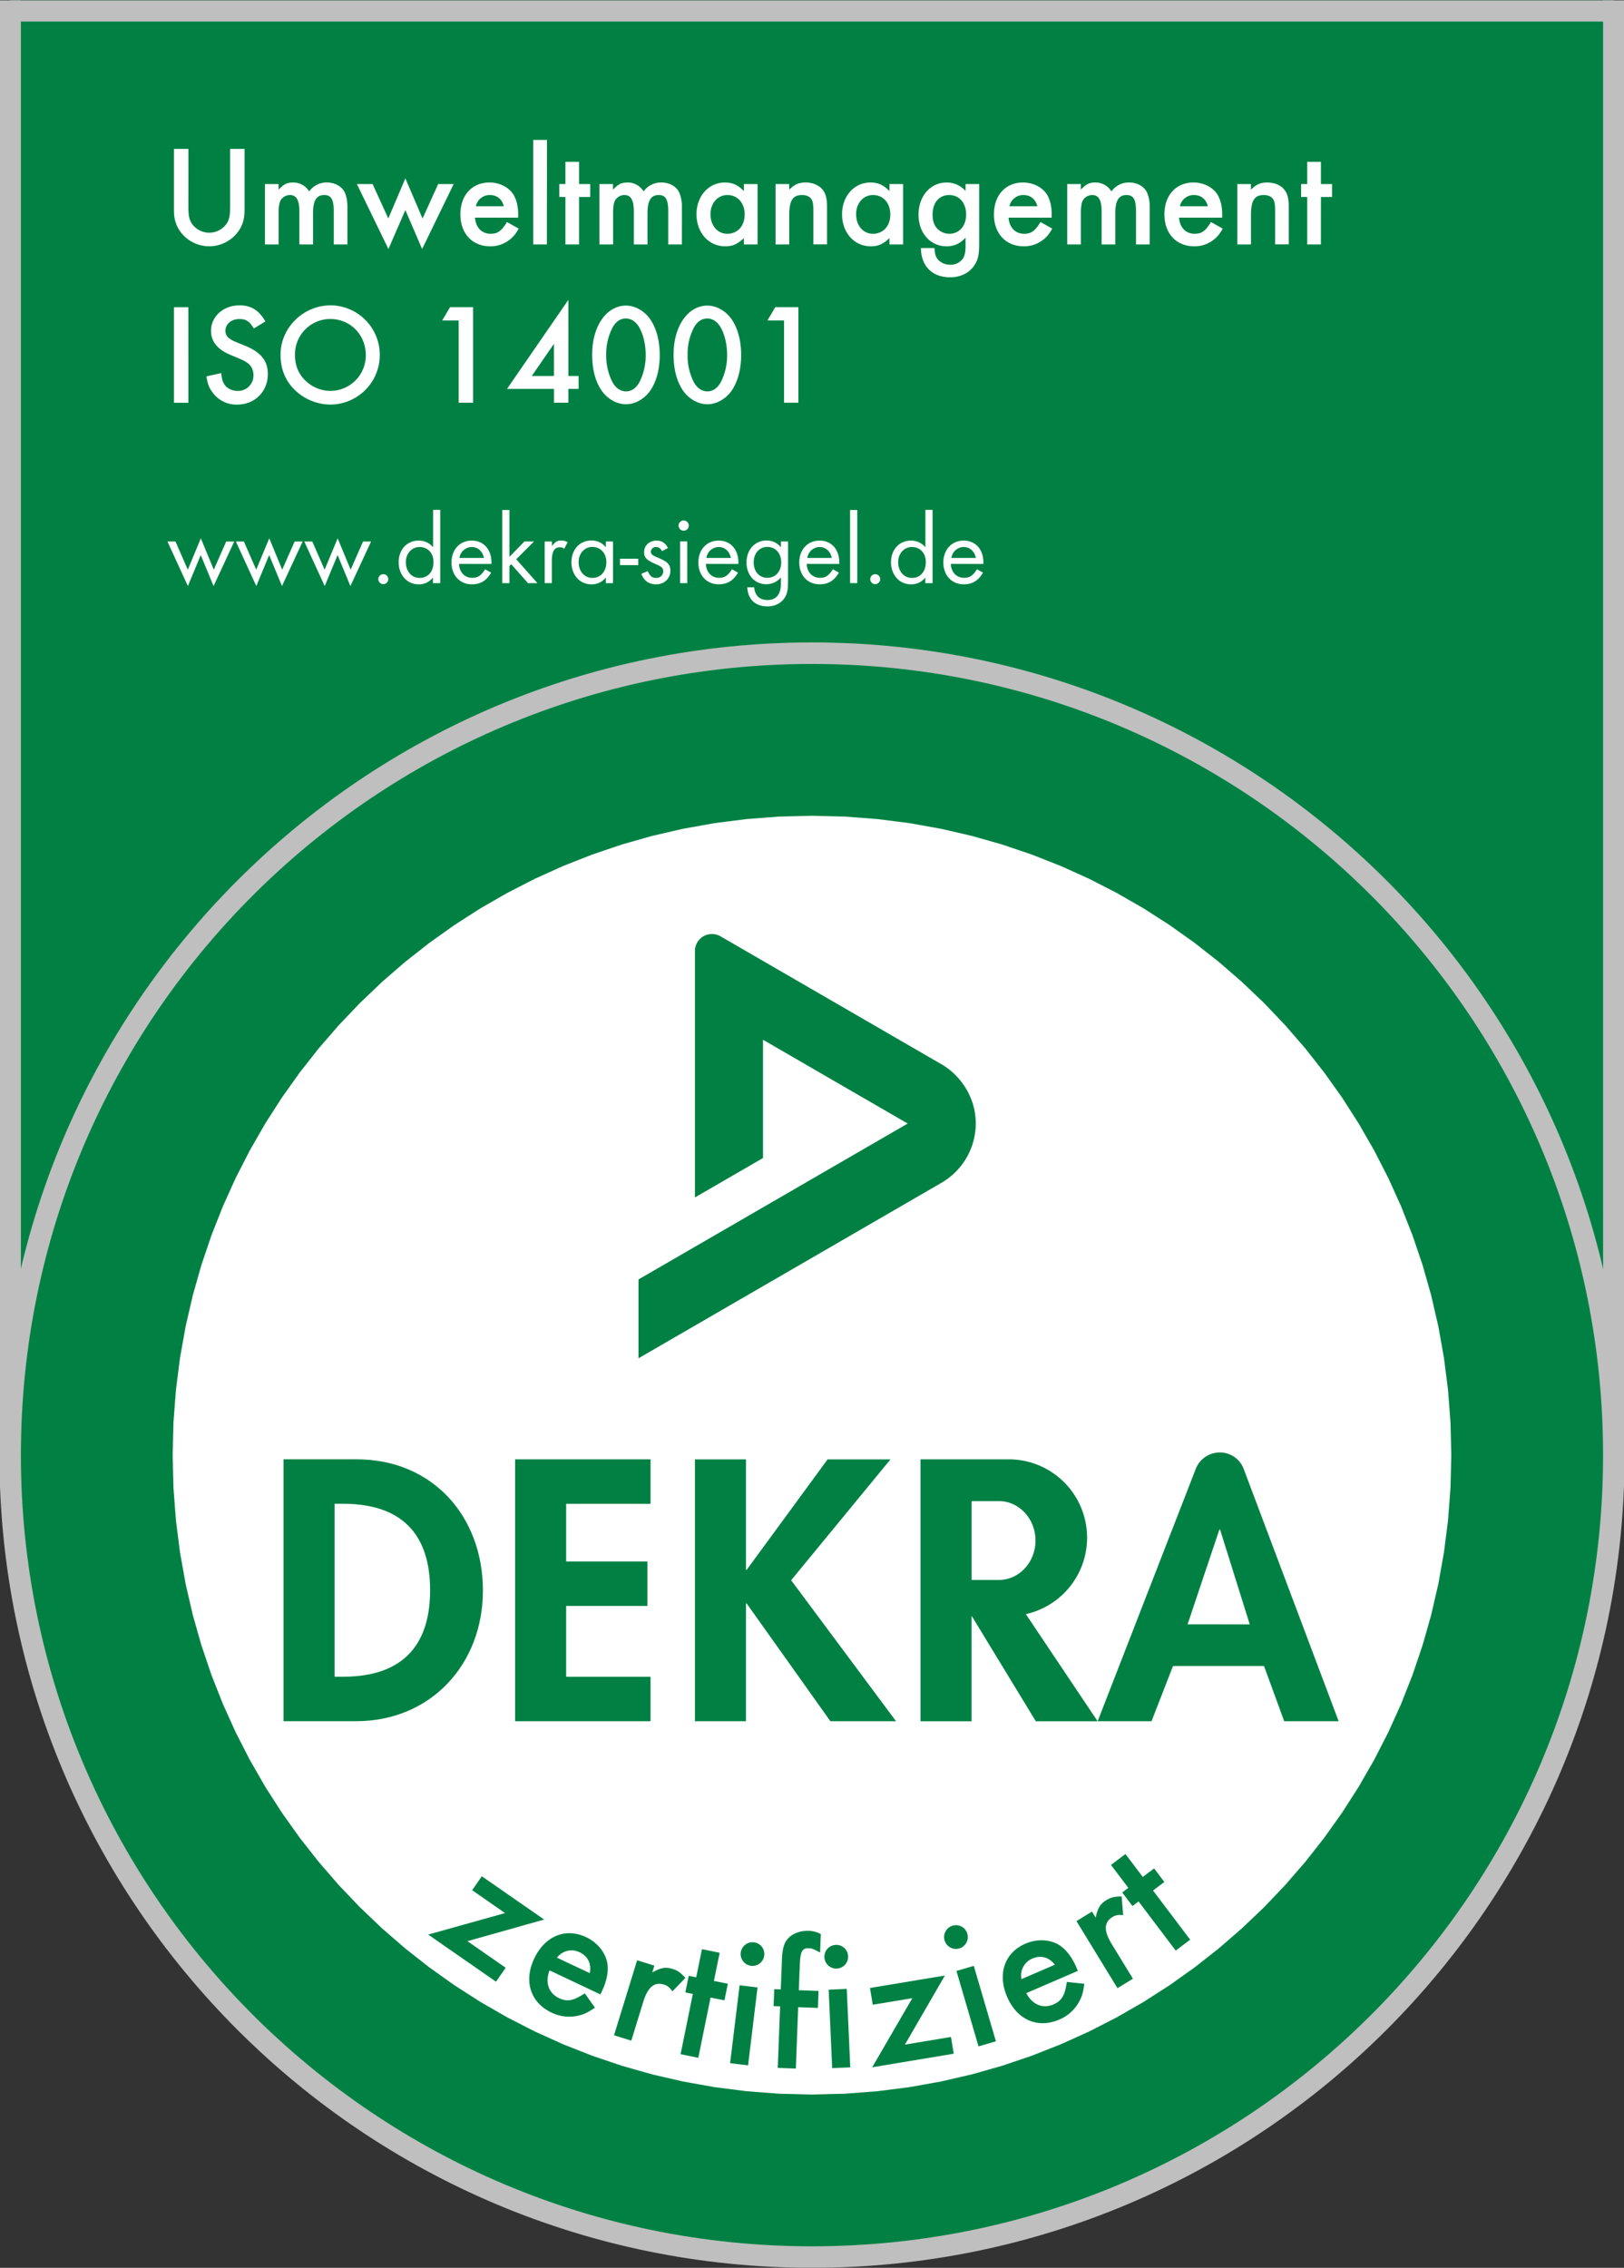 <svg id="Ebene_1" data-name="Ebene 1" xmlns="http://www.w3.org/2000/svg" xmlns:xlink="http://www.w3.org/1999/xlink" viewBox="0 0 1133 1582"><rect x="0" y="0" width="1133" height="1582" fill="#333333" stroke="none"/><defs><style>.cls-1,.cls-10,.cls-5{fill:none;}.cls-2{clip-path:url(#clip-path);}.cls-3,.cls-8{fill:#008143;}.cls-4{clip-path:url(#clip-path-2);}.cls-10,.cls-5{stroke:#bfbfbf;stroke-width:15px;}.cls-5{stroke-linecap:square;}.cls-6{clip-path:url(#clip-path-3);}.cls-11,.cls-7{fill:#fff;}.cls-11,.cls-8{fill-rule:evenodd;}.cls-9{clip-path:url(#clip-path-4);}</style><clipPath id="clip-path"><rect class="cls-1" y="0.27" width="1133.86" height="1581.64"/></clipPath><clipPath id="clip-path-2"><rect class="cls-1" y="0.27" width="1133.83" height="1581.64"/></clipPath><clipPath id="clip-path-3"><polygon class="cls-1" points="566.48 569.06 543.53 569.64 520.88 571.36 498.56 574.2 476.6 578.12 455.02 583.1 433.85 589.11 413.13 596.13 392.87 604.11 373.12 613.04 353.89 622.9 335.21 633.63 317.11 645.24 299.62 657.67 282.77 670.91 266.59 684.93 251.1 699.7 236.33 715.19 222.31 731.38 209.07 748.23 196.63 765.71 185.03 783.81 174.29 802.49 164.44 821.72 155.51 841.48 147.52 861.73 140.51 882.45 134.5 903.62 129.52 925.2 125.59 947.16 122.76 969.48 121.03 992.13 120.45 1015.08 121.03 1038.03 122.76 1060.68 125.59 1083.01 129.52 1104.97 134.5 1126.55 140.51 1147.71 147.52 1168.44 155.51 1188.69 164.44 1208.45 174.29 1227.68 185.03 1246.36 196.63 1264.46 209.07 1281.94 222.31 1298.79 236.33 1314.98 251.1 1330.47 266.59 1345.24 282.77 1359.26 299.62 1372.5 317.11 1384.93 335.21 1396.54 353.89 1407.28 373.12 1417.13 392.87 1426.06 413.13 1434.05 433.85 1441.06 455.02 1447.07 476.6 1452.05 498.56 1455.97 520.88 1458.81 543.53 1460.53 566.48 1461.12 589.43 1460.53 612.08 1458.81 634.4 1455.97 656.37 1452.05 677.95 1447.07 699.12 1441.06 719.84 1434.05 740.1 1426.06 759.85 1417.13 779.09 1407.28 797.77 1396.54 815.86 1384.93 833.35 1372.5 850.2 1359.26 866.38 1345.24 881.88 1330.47 896.64 1314.98 910.66 1298.79 923.91 1281.94 936.34 1264.46 947.94 1246.36 958.68 1227.68 968.53 1208.45 977.47 1188.69 985.45 1168.44 992.47 1147.71 998.48 1126.55 1003.46 1104.97 1007.38 1083.01 1010.22 1060.68 1011.94 1038.03 1012.52 1015.08 1011.94 992.13 1010.22 969.48 1007.38 947.16 1003.46 925.2 998.48 903.62 992.47 882.45 985.45 861.73 977.47 841.48 968.53 821.72 958.68 802.49 947.94 783.81 936.34 765.71 923.91 748.23 910.66 731.38 896.64 715.19 881.88 699.7 866.38 684.93 850.2 670.91 833.35 657.67 815.86 645.24 797.77 633.63 779.09 622.9 759.85 613.04 740.1 604.11 719.84 596.13 699.12 589.11 677.95 583.1 656.37 578.12 634.4 574.2 612.08 571.36 589.43 569.64 566.48 569.06"/></clipPath><clipPath id="clip-path-4"><rect class="cls-1" y="0.27" width="1133.86" height="141.69"/></clipPath></defs><title>Zertifikat_14001_ger_tc_p</title><g class="cls-2"><rect class="cls-3" x="7.08" y="-4929.96" width="1118.81" height="5937.54"/></g><g class="cls-4"><rect class="cls-5" x="7.08" y="-4929.96" width="1118.83" height="5937.54"/><path class="cls-3" d="M566.49,1574.49c309,0,559.41-250.46,559.41-559.41S875.44,455.66,566.49,455.66,7.08,706.12,7.08,1015.08s250.46,559.41,559.41,559.41"/><path class="cls-5" d="M566.49,1574.49c309,0,559.41-250.46,559.41-559.41S875.44,455.66,566.49,455.66,7.08,706.12,7.08,1015.08,257.54,1574.49,566.49,1574.49Z"/></g><g class="cls-6"><polygon class="cls-7" points="-221.21 728.38 853.2 227.38 1354.19 1301.79 279.8 1802.79 -221.21 728.38"/><path class="cls-8" d="M233.43,1049h5.82c40.46,0,60.82,20.61,60.82,60.33,0,36.12-17,60.33-60.82,60.33h-5.82Zm-35.62,151.68h50.64c52.1,0,88.46-39.73,88.46-91.09,0-52.11-35.39-91.61-88.2-91.61h-50.9Z"/><polygon class="cls-3" points="453.86 1049.04 453.86 1018.02 359.37 1018.02 359.37 1200.72 453.86 1200.72 453.86 1169.7 394.99 1169.7 394.99 1120.27 451.68 1120.27 451.68 1089.25 394.99 1089.25 394.99 1049.04 453.86 1049.04"/><path class="cls-8" d="M828.53,1133.12,850.71,1067h.48l20.71,66.15Zm-62.75,67.6,68.44-176a18,18,0,0,1,16.74-11.5,17.68,17.68,0,0,1,16.72,11.5l66.25,176h-38l-14.07-38.52H818.37l-15,38.52Z"/><polygon class="cls-3" points="520.93 1095.08 520.44 1095.08 520.44 1018.03 484.82 1018.03 484.82 1200.71 520.44 1200.71 520.44 1118.58 520.93 1118.58 579.33 1200.71 625.13 1200.71 551.95 1102.35 621.26 1018.03 577.39 1018.03 520.93 1095.08"/><path class="cls-3" d="M715.7,1126l50.09,74.75H722.66l-44.83-73.64v73.64H642.21V1018h61.3A54.66,54.66,0,0,1,715.7,1126m-18.85-78.85h-19v55h19c14.12,0,25.57-12.32,25.57-27.5s-11.45-27.5-25.57-27.5"/><path class="cls-3" d="M502.64,653.14,657,742.52c11.87,6.85,23.75,21.71,23.75,41.25A47.92,47.92,0,0,1,657,825L445.45,947.52v-55L633.27,783.77,532.33,725.33v82.49l-47.51,27.5V663.45a11.88,11.88,0,0,1,17.81-10.31"/></g><g class="cls-9"><line class="cls-10" x1="1125.91" y1="7.56" x2="7.08" y2="7.56"/></g><g class="cls-2"><path class="cls-11" d="M921.55,137.42h7.77v-9h-7.77v-15.5H912v15.5h-4.27v9H912v33.1h9.53Zm-58.33-9v42.1h9.53v-20.3c0-10.35,2.42-14.17,9-14.17,3,0,5.32,1.1,6.54,3,1,1.6,1.3,3.61,1.3,8v23.42h9.53V144.8c0-5.63-.68-9-2.55-11.77-2.37-3.5-7-5.71-12.3-5.71-4.82,0-7.63,1.2-11.55,5v-3.91Zm-40.05,15.46a9.83,9.83,0,0,1,9.7-7.83c5,0,8.5,2.82,9.8,7.83Zm29.5,7.94V149.5c0-5.52-1.2-10.43-3.4-13.95-3.3-5.05-9.7-8.23-16.6-8.23-12.2,0-20.3,8.83-20.3,22.28,0,13.28,8.3,22.22,20.8,22.22a21.4,21.4,0,0,0,14.2-5.12c2.2-1.82,3.5-3.52,5.7-7.2l-8.2-4.6c-3.9,6.28-6.5,8.18-11.4,8.18-6.2,0-10.4-4.38-10.9-11.26Zm-108.12-23.4v42.1h9.53v-21.7c0-4.35.4-7.19,1.4-9.1a7.72,7.72,0,0,1,6.54-3.67c4.41,0,6.53,3.52,6.53,11.25v23.22h9.53v-21.6c0-8.95,2.35-12.87,7.85-12.87,4.79,0,6.62,3.12,6.62,11.15v23.32h9.53V144.6a24.6,24.6,0,0,0-2-10.65c-2.07-4-6.79-6.63-12.15-6.63a14.82,14.82,0,0,0-12.54,6.21,12.88,12.88,0,0,0-11.2-6.21c-4.21,0-6.43,1.1-10.15,5v-3.91Zm-40.32,15.46a9.83,9.83,0,0,1,9.7-7.83c5,0,8.5,2.82,9.8,7.83Zm29.5,7.94V149.5c0-5.52-1.2-10.43-3.4-13.95-3.3-5.05-9.7-8.23-16.6-8.23-12.2,0-20.3,8.83-20.3,22.28,0,13.28,8.3,22.22,20.8,22.22a21.4,21.4,0,0,0,14.2-5.12c2.2-1.82,3.5-3.52,5.7-7.2l-8.2-4.6c-3.9,6.28-6.5,8.18-11.4,8.18-6.2,0-10.4-4.38-10.9-11.26Zm-71.51-15.77c7,0,11.8,5.48,11.8,13.57s-4.8,13.46-11.8,13.46a11.68,11.68,0,0,1-8.1-3.38c-2.4-2.4-3.5-5.5-3.5-10.08C650.62,141.43,655.22,136.05,662.22,136.05Zm20.93-7.63h-9.53v4.8a17.36,17.36,0,0,0-13.2-5.9c-11.39,0-19.6,9.53-19.6,22.5,0,12.66,8.21,22,19.5,22,5.3,0,9.3-1.8,13.3-6v5.92c0,4.06-.6,6.73-1.9,8.71a10.57,10.57,0,0,1-8.8,4.25c-3.9,0-7.7-1.88-9.4-4.85-1-1.68-1.3-3.26-1.6-6.83H642.5c.1,12.58,7.82,20.42,20.42,20.42,7.1,0,13.25-3,16.7-8.14,2.75-4,3.53-7.63,3.53-15.78Zm-74.08,7.63c7.15,0,12.06,5.58,12.06,13.57s-4.91,13.46-12.16,13.46c-6.75,0-11.69-5.68-11.69-13.66C597.28,141.73,602.32,136.05,609.07,136.05Zm11.48-7.63v4.9c-4.23-4.3-7.85-6-13.3-6-11.35,0-19.77,9.53-19.77,22.1,0,12.86,8.42,22.4,20.07,22.4,5.15,0,8.47-1.5,13-5.72v4.42h9.53v-42.1Zm-79.47,0v42.1h9.54v-20.3c0-10.35,2.41-14.17,9-14.17,3,0,5.32,1.1,6.53,3,1,1.6,1.3,3.61,1.3,8v23.42H577V144.8c0-5.63-.69-9-2.55-11.77-2.37-3.5-7-5.71-12.3-5.71-4.82,0-7.64,1.2-11.55,5v-3.91Zm-33.61,7.63c7.15,0,12.06,5.58,12.06,13.57s-4.91,13.46-12.16,13.46c-6.75,0-11.69-5.68-11.69-13.66C495.68,141.73,500.72,136.05,507.47,136.05ZM519,128.42v4.9c-4.23-4.3-7.85-6-13.3-6-11.35,0-19.77,9.53-19.77,22.1,0,12.86,8.42,22.4,20.07,22.4,5.15,0,8.47-1.5,13-5.72v4.42h9.53v-42.1Zm-100.8,0v42.1h9.53v-21.7c0-4.35.4-7.19,1.4-9.1a7.72,7.72,0,0,1,6.54-3.67c4.41,0,6.53,3.52,6.53,11.25v23.22h9.53v-21.6c0-8.95,2.35-12.87,7.85-12.87,4.79,0,6.62,3.12,6.62,11.15v23.32h9.53V144.6a24.6,24.6,0,0,0-2-10.65c-2.07-4-6.79-6.63-12.15-6.63A14.82,14.82,0,0,0,449,133.53a12.88,12.88,0,0,0-11.2-6.21c-4.21,0-6.43,1.1-10.15,5v-3.91Zm-14.2,9h7.77v-9H404v-15.5h-9.53v15.5h-4.27v9h4.27v33.1H404Zm-22.4-39.8H372v72.9h9.53ZM332,143.88a9.83,9.83,0,0,1,9.7-7.83c5,0,8.5,2.82,9.8,7.83Zm29.5,7.94V149.5c0-5.52-1.2-10.43-3.4-13.95-3.3-5.05-9.7-8.23-16.6-8.23-12.2,0-20.3,8.83-20.3,22.28,0,13.28,8.3,22.22,20.8,22.22a21.4,21.4,0,0,0,14.2-5.12c2.2-1.82,3.5-3.52,5.7-7.2l-8.2-4.6c-3.9,6.28-6.5,8.18-11.4,8.18-6.2,0-10.4-4.38-10.9-11.26Zm-101.54-23.4H249l22,45.3,11.8-27.2,11.7,27.2,22-45.3h-10.8l-10.9,24-12-28-11.9,28Zm-75.11,0v42.1h9.53v-21.7c0-4.35.4-7.19,1.4-9.1a7.72,7.72,0,0,1,6.53-3.67c4.42,0,6.54,3.52,6.54,11.25v23.22h9.53v-21.6c0-8.95,2.35-12.87,7.85-12.87,4.78,0,6.62,3.12,6.62,11.15v23.32h9.53V144.6c0-4.43-.68-8-2-10.65-2.06-4-6.78-6.63-12.15-6.63a14.8,14.8,0,0,0-12.53,6.21,12.89,12.89,0,0,0-11.2-6.21c-4.22,0-6.43,1.1-10.15,5v-3.91Zm-53.4-24.54H121.35v42.77c0,6.52,1.6,11.33,5.08,15.73a25,25,0,0,0,39.1,0c3.49-4.4,5.09-9.31,5.09-15.73V103.88H160.55V144c0,5.92-.5,8.72-2.1,11.52a14.81,14.81,0,0,1-24.93,0c-1.6-2.8-2.1-5.6-2.1-11.52Z"/><path class="cls-11" d="M547,223.55v57.37H557V214.28h-16.1l-5.5,9.27Zm-53.55-1.37c3.93,0,7.17,2.32,9.58,6.64,2.72,5,4.24,11.75,4.24,18.78A41.25,41.25,0,0,1,503,266.38c-2.31,4.32-5.65,6.64-9.48,6.64s-7.27-2.32-9.58-6.64a40.68,40.68,0,0,1-4.24-19.08,40.27,40.27,0,0,1,4.24-18.48C486.23,224.5,489.47,222.18,493.4,222.18Zm.1-9c-13.62,0-23.62,14.42-23.62,34,0,10.15,2,18.08,6.14,24.62,4.06,6.28,10.83,10.2,17.48,10.2s13.32-4,17.38-10.2c4-6.34,6.14-14.57,6.14-24.12s-2.09-17.88-6.14-24.22S500.05,213.18,493.5,213.18Zm-56.9,9c3.93,0,7.17,2.32,9.58,6.64,2.72,5,4.24,11.75,4.24,18.78a41.25,41.25,0,0,1-4.24,18.78c-2.31,4.32-5.65,6.64-9.48,6.64s-7.27-2.32-9.58-6.64a40.68,40.68,0,0,1-4.24-19.08,40.27,40.27,0,0,1,4.24-18.48C429.43,224.5,432.67,222.18,436.6,222.18Zm.1-9c-13.62,0-23.62,14.42-23.62,34,0,10.15,2,18.08,6.14,24.62,4.06,6.28,10.83,10.2,17.48,10.2s13.32-4,17.38-10.2c4.05-6.34,6.14-14.57,6.14-24.12s-2.09-17.88-6.14-24.22S443.25,213.18,436.7,213.18Zm-50.28,49.1H371l15.44-22.4Zm10.06,0v-53.1l-42.8,62.1h32.74v9.64h10.06v-9.64h7.14v-9ZM320,223.55v57.37h10.06V214.28H314l-5.5,9.27Zm-89.45-1c13.86,0,24.65,11,24.65,25.13a24.72,24.72,0,0,1-24.95,25,25.24,25.24,0,0,1-17.07-7.08c-5-4.78-7.38-10.67-7.38-18.15A24.65,24.65,0,0,1,230.57,222.52Zm.1-9.54c-19.07,0-34.92,15.62-34.92,34.37,0,9.08,2.78,16.85,8.37,23a36,36,0,0,0,26,11.84,34.62,34.62,0,1,0,.5-69.24Zm-45.49,11.24c-4.48-7.82-10-11.24-18-11.24-11.35,0-19.93,7.74-19.93,17.72,0,7.48,4.35,13,13.58,16.85,9.07,3.78,9.07,3.78,11.38,5.28a10.15,10.15,0,0,1,4.64,8.79,10.74,10.74,0,0,1-11,11.06c-4.13,0-8-2-9.65-5.18-1-1.7-1.38-3.3-1.88-7.28l-10.24,2.3c.7,5,1.6,7.56,3.92,10.76a20.5,20.5,0,0,0,17.43,8.94c12.39,0,21.45-9.14,21.45-21.3,0-9.19-4.78-15.17-15.6-19.65-8.86-3.59-8.86-3.59-10.78-4.89a6.52,6.52,0,0,1-3.22-5.58c0-4.8,4.24-8.28,9.77-8.28,4.63,0,6.95,1.5,10.07,6.58Zm-53.76-9.94H121.35v66.64h10.07Z"/><polygon class="cls-11" points="122.42 377.75 116.82 377.75 131.08 408.83 140.05 387.2 149 408.83 163.42 377.75 157.82 377.75 149.15 397.42 140.12 375.52 131.02 397.42 122.42 377.75"/><polygon class="cls-11" points="170.15 377.75 164.55 377.75 178.82 408.83 187.78 387.2 196.73 408.83 211.15 377.75 205.55 377.75 196.88 397.42 187.85 375.52 178.75 397.42 170.15 377.75"/><polygon class="cls-11" points="217.88 377.75 212.28 377.75 226.55 408.83 235.52 387.2 244.47 408.83 258.88 377.75 253.28 377.75 244.62 397.42 235.58 375.52 226.48 397.42 217.88 377.75"/><path class="cls-11" d="M267.42,400.55a3.47,3.47,0,1,0,3.46,3.5A3.45,3.45,0,0,0,267.42,400.55Z"/><path class="cls-11" d="M292.65,381.58c5.83,0,9.78,4.24,9.78,10.5,0,6.7-3.8,11.07-9.71,11.07-5.55,0-9.57-4.58-9.57-11.07C283.15,386.17,287.3,381.58,292.65,381.58Zm9.5-25.9V381.8A12.72,12.72,0,0,0,292,377.12c-8.1,0-13.87,6.3-13.87,15.11S284,407.62,292,407.62a12.2,12.2,0,0,0,10.06-4.75v3.93h5.07V355.68Z"/><path class="cls-11" d="M320.55,389.22a8.82,8.82,0,0,1,8.55-7.64c4.27,0,7.62,3,8.53,7.64Zm22.33,4.2v-1c0-9.21-5.53-15.31-13.78-15.31S315,383.37,315,392.37s5.82,15.25,14.22,15.25c5.95,0,10.21-2.55,13.43-8.15l-4.2-2.37c-2.8,4.45-5.1,6-8.95,6-5.27,0-9-3.82-9.25-9.73Z"/><polygon class="cls-11" points="355.42 355.75 350.42 355.75 350.42 406.78 355.42 406.78 355.42 394.82 356.65 393.55 368.33 406.78 374.92 406.78 360.15 390.12 372.53 377.73 365.88 377.73 355.42 388.45 355.42 355.75"/><path class="cls-11" d="M380,377.75v29h5V391.5c0-6.83,1.65-9.72,5.71-9.72a4.93,4.93,0,0,1,2.94,1L396,378.3a8,8,0,0,0-4.41-1.25c-2.74,0-4,.77-6.55,3.83v-3.13Z"/><path class="cls-11" d="M413.18,381.52c5.77,0,9.85,4.36,9.85,10.56,0,6.55-3.93,11.07-9.78,11.07-5.55,0-9.57-4.65-9.57-11.13C403.68,386.1,407.83,381.52,413.18,381.52Zm9.5-3.79v4.07a12.49,12.49,0,0,0-10.13-4.75c-8.1,0-13.87,6.3-13.87,15.18s5.85,15.39,13.87,15.39a12.18,12.18,0,0,0,10.13-4.82v4h5V377.73Z"/><rect class="cls-7" x="432.55" y="389.75" width="12.73" height="4.47"/><path class="cls-11" d="M466,382.28c-1.7-3.45-4.37-5.16-7.84-5.16-5.16,0-8.78,3.36-8.78,8.06,0,3.87,1.67,5.57,8.48,8.52,3.77,1.55,4.85,2.62,4.85,4.87a4.63,4.63,0,0,1-4.85,4.58c-2.88,0-4.3-1.13-6-4.72l-4.42,1.84c1.92,5,5.34,7.35,10.34,7.35,5.66,0,9.91-4.05,9.91-9.4,0-4.44-1.71-6.27-8.75-9.24-3.91-1.55-4.85-2.46-4.85-4.23a3.47,3.47,0,0,1,3.69-3.17c1.73,0,3,.92,4.11,2.89Z"/><path class="cls-11" d="M477,363.08a3.57,3.57,0,1,0,3.55,3.57A3.57,3.57,0,0,0,477,363.08Zm2.47,14.6h-5v29.1h5Z"/><path class="cls-11" d="M492.82,389.22a8.82,8.82,0,0,1,8.55-7.64c4.26,0,7.61,3,8.53,7.64Zm22.33,4.2v-1c0-9.21-5.53-15.31-13.78-15.31s-14.15,6.25-14.15,15.25,5.81,15.25,14.21,15.25c5.95,0,10.22-2.55,13.44-8.15l-4.2-2.37c-2.8,4.45-5.1,6-8.95,6-5.27,0-9-3.82-9.25-9.73Z"/><path class="cls-11" d="M535.35,381.52c5.68,0,9.68,4.43,9.68,10.78s-4.06,10.78-9.68,10.78-9.53-4.43-9.53-10.78S529.82,381.52,535.35,381.52Zm14.47-3.79h-5v4.07a12.52,12.52,0,0,0-10-4.75c-8.13,0-14,6.43-14,15.32s5.83,15.18,13.76,15.18a13.31,13.31,0,0,0,10.24-4.75V407c0,7.58-3.24,11.55-9.32,11.55-5.62,0-8.85-3.12-9.33-8.87h-4.8c.26,8.3,5.65,13.34,14,13.34,4.85,0,9.05-1.92,11.58-5.32,2.12-2.92,2.82-5.75,2.82-11.52Z"/><path class="cls-11" d="M563.22,389.22a8.82,8.82,0,0,1,8.55-7.64c4.26,0,7.61,3,8.53,7.64Zm22.33,4.2v-1c0-9.21-5.53-15.31-13.78-15.31s-14.15,6.25-14.15,15.25,5.81,15.25,14.21,15.25c5.95,0,10.22-2.55,13.44-8.15l-4.2-2.37c-2.8,4.45-5.1,6-9,6-5.27,0-9-3.82-9.25-9.73Z"/><rect class="cls-7" x="593.08" y="355.75" width="5" height="51.03"/><path class="cls-11" d="M610.62,400.55a3.47,3.47,0,1,0,3.46,3.5A3.45,3.45,0,0,0,610.62,400.55Z"/><path class="cls-11" d="M636.12,381.58c5.83,0,9.78,4.24,9.78,10.5,0,6.7-3.8,11.07-9.72,11.07-5.55,0-9.56-4.58-9.56-11.07C626.62,386.17,630.77,381.58,636.12,381.58Zm9.5-25.9V381.8a12.74,12.74,0,0,0-10.14-4.68c-8.1,0-13.86,6.3-13.86,15.11s5.85,15.39,13.86,15.39a12.21,12.21,0,0,0,10.07-4.75v3.93h5.07V355.68Z"/><path class="cls-11" d="M663.75,389.22a8.82,8.82,0,0,1,8.55-7.64c4.27,0,7.62,3,8.53,7.64Zm22.33,4.2v-1c0-9.21-5.53-15.31-13.78-15.31s-14.15,6.25-14.15,15.25,5.82,15.25,14.22,15.25c6,0,10.21-2.55,13.43-8.15l-4.2-2.37c-2.8,4.45-5.1,6-9,6-5.27,0-9-3.82-9.25-9.73Z"/><polygon class="cls-8" points="326.1 1354.13 379.63 1339.05 336.15 1308.85 329.4 1318.58 352.37 1334.53 298.72 1349.53 346.05 1382.4 352.8 1372.68 326.1 1354.13"/><path class="cls-8" d="M388.53,1365.63c4.09-5,10.22-6.41,15.75-3.8,5.89,2.77,8.45,8,7.2,14.6Zm30.34,25.64,1.28-2.7c3.05-6.47,4.35-12.9,3.7-18.24-1.05-7.83-6.82-15.15-14.93-19-14.35-6.77-28.82-.79-36.25,15s-2.54,30.72,12.18,37.65a28,28,0,0,0,19.53,1.87c3.59-.9,6.05-2.19,10.69-5.32l-7.09-10c-8.08,5.25-12.2,6.05-18,3.33-7.3-3.45-9.8-11-6.57-19.35Z"/><path class="cls-8" d="M444.5,1367.47l-16.12,52.33,12.05,3.72,8.35-27.1c3.19-10.32,7.74-14.09,14.45-12,2.49.77,3.79,1.85,5.92,4.68l9-9.33c-3.35-3.75-5.35-5.2-9.08-6.33-4.72-1.47-8-.85-14,2.5l1.45-4.74Z"/><polygon class="cls-8" points="495.73 1393.45 505.42 1395.42 507.77 1383.83 498.08 1381.87 502.08 1362.23 489.72 1359.72 485.73 1379.35 480.5 1378.28 478.15 1389.88 483.37 1390.93 474.82 1432.98 487.18 1435.5 495.73 1393.45"/><path class="cls-8" d="M525.92,1354.93a8.25,8.25,0,1,0,7.26,9.14A8.17,8.17,0,0,0,525.92,1354.93Zm2.58,31.5L516,1384.9l-6.64,54.35,12.54,1.52Z"/><path class="cls-8" d="M556.85,1400.17l13.78.53.45-11.83-13.78-.52.7-17.95c.33-9,1.73-11.52,6.15-11.35,2.35.08,3.37.52,8,3l.5-12.86a18.65,18.65,0,0,0-8.39-2.27c-5.71-.23-11.53,1.9-14.53,5.42-2.72,2.9-3.92,7.28-4.2,14.43l-.82,21-4.55-.17-.45,11.84,4.55.16-1.65,42.92,12.62.48Z"/><path class="cls-8" d="M583,1356.73a8.27,8.27,0,1,0,8.68,7.82A8.19,8.19,0,0,0,583,1356.73Zm7.75,30.67-12.62.57,2.45,54.73,12.62-.55Z"/><polygon class="cls-8" points="631.33 1426.28 659.22 1378.1 606.95 1386.78 608.9 1398.47 636.5 1393.88 608.5 1442.1 665.38 1432.63 663.45 1420.95 631.33 1426.28"/><path class="cls-8" d="M664.55,1343.35a8.27,8.27,0,1,0,10.3,5.53A8.2,8.2,0,0,0,664.55,1343.35Zm14.83,28-12.11,3.55,15.41,52.62,12.12-3.55Z"/><path class="cls-8" d="M712.63,1380.62a12.79,12.79,0,0,1,7.57-14.34c6-2.58,11.62-1,15.75,4.27Zm39.37-5.77-1.2-2.75c-2.83-6.58-6.8-11.83-11.23-14.88-6.59-4.4-15.89-4.92-24.15-1.35-14.59,6.3-19.69,21.11-12.77,37.15S724,1415.28,739,1408.83a27.94,27.94,0,0,0,14.37-13.43c1.7-3.28,2.37-6,3.1-11.55l-12.18-1.27c-1.42,9.55-3.55,13.17-9.4,15.69-7.42,3.2-14.72.11-18.89-7.89Z"/><path class="cls-8" d="M751,1340.13l28.61,46.79,10.79-6.59-14.82-24.23c-5.65-9.23-5.45-15.15.55-18.82,2.22-1.36,3.9-1.61,7.43-1.33l-1-13c-5,0-7.43.57-10.76,2.6-4.24,2.58-6,5.48-7.39,12.15l-2.58-4.22Z"/><polygon class="cls-8" points="804.42 1318.8 812.32 1312.83 805.17 1303.37 797.28 1309.33 785.18 1293.33 775.1 1300.95 787.2 1316.95 782.93 1320.17 790.08 1329.63 794.33 1326.42 820.25 1360.7 830.33 1353.08 804.42 1318.8"/></g></svg>